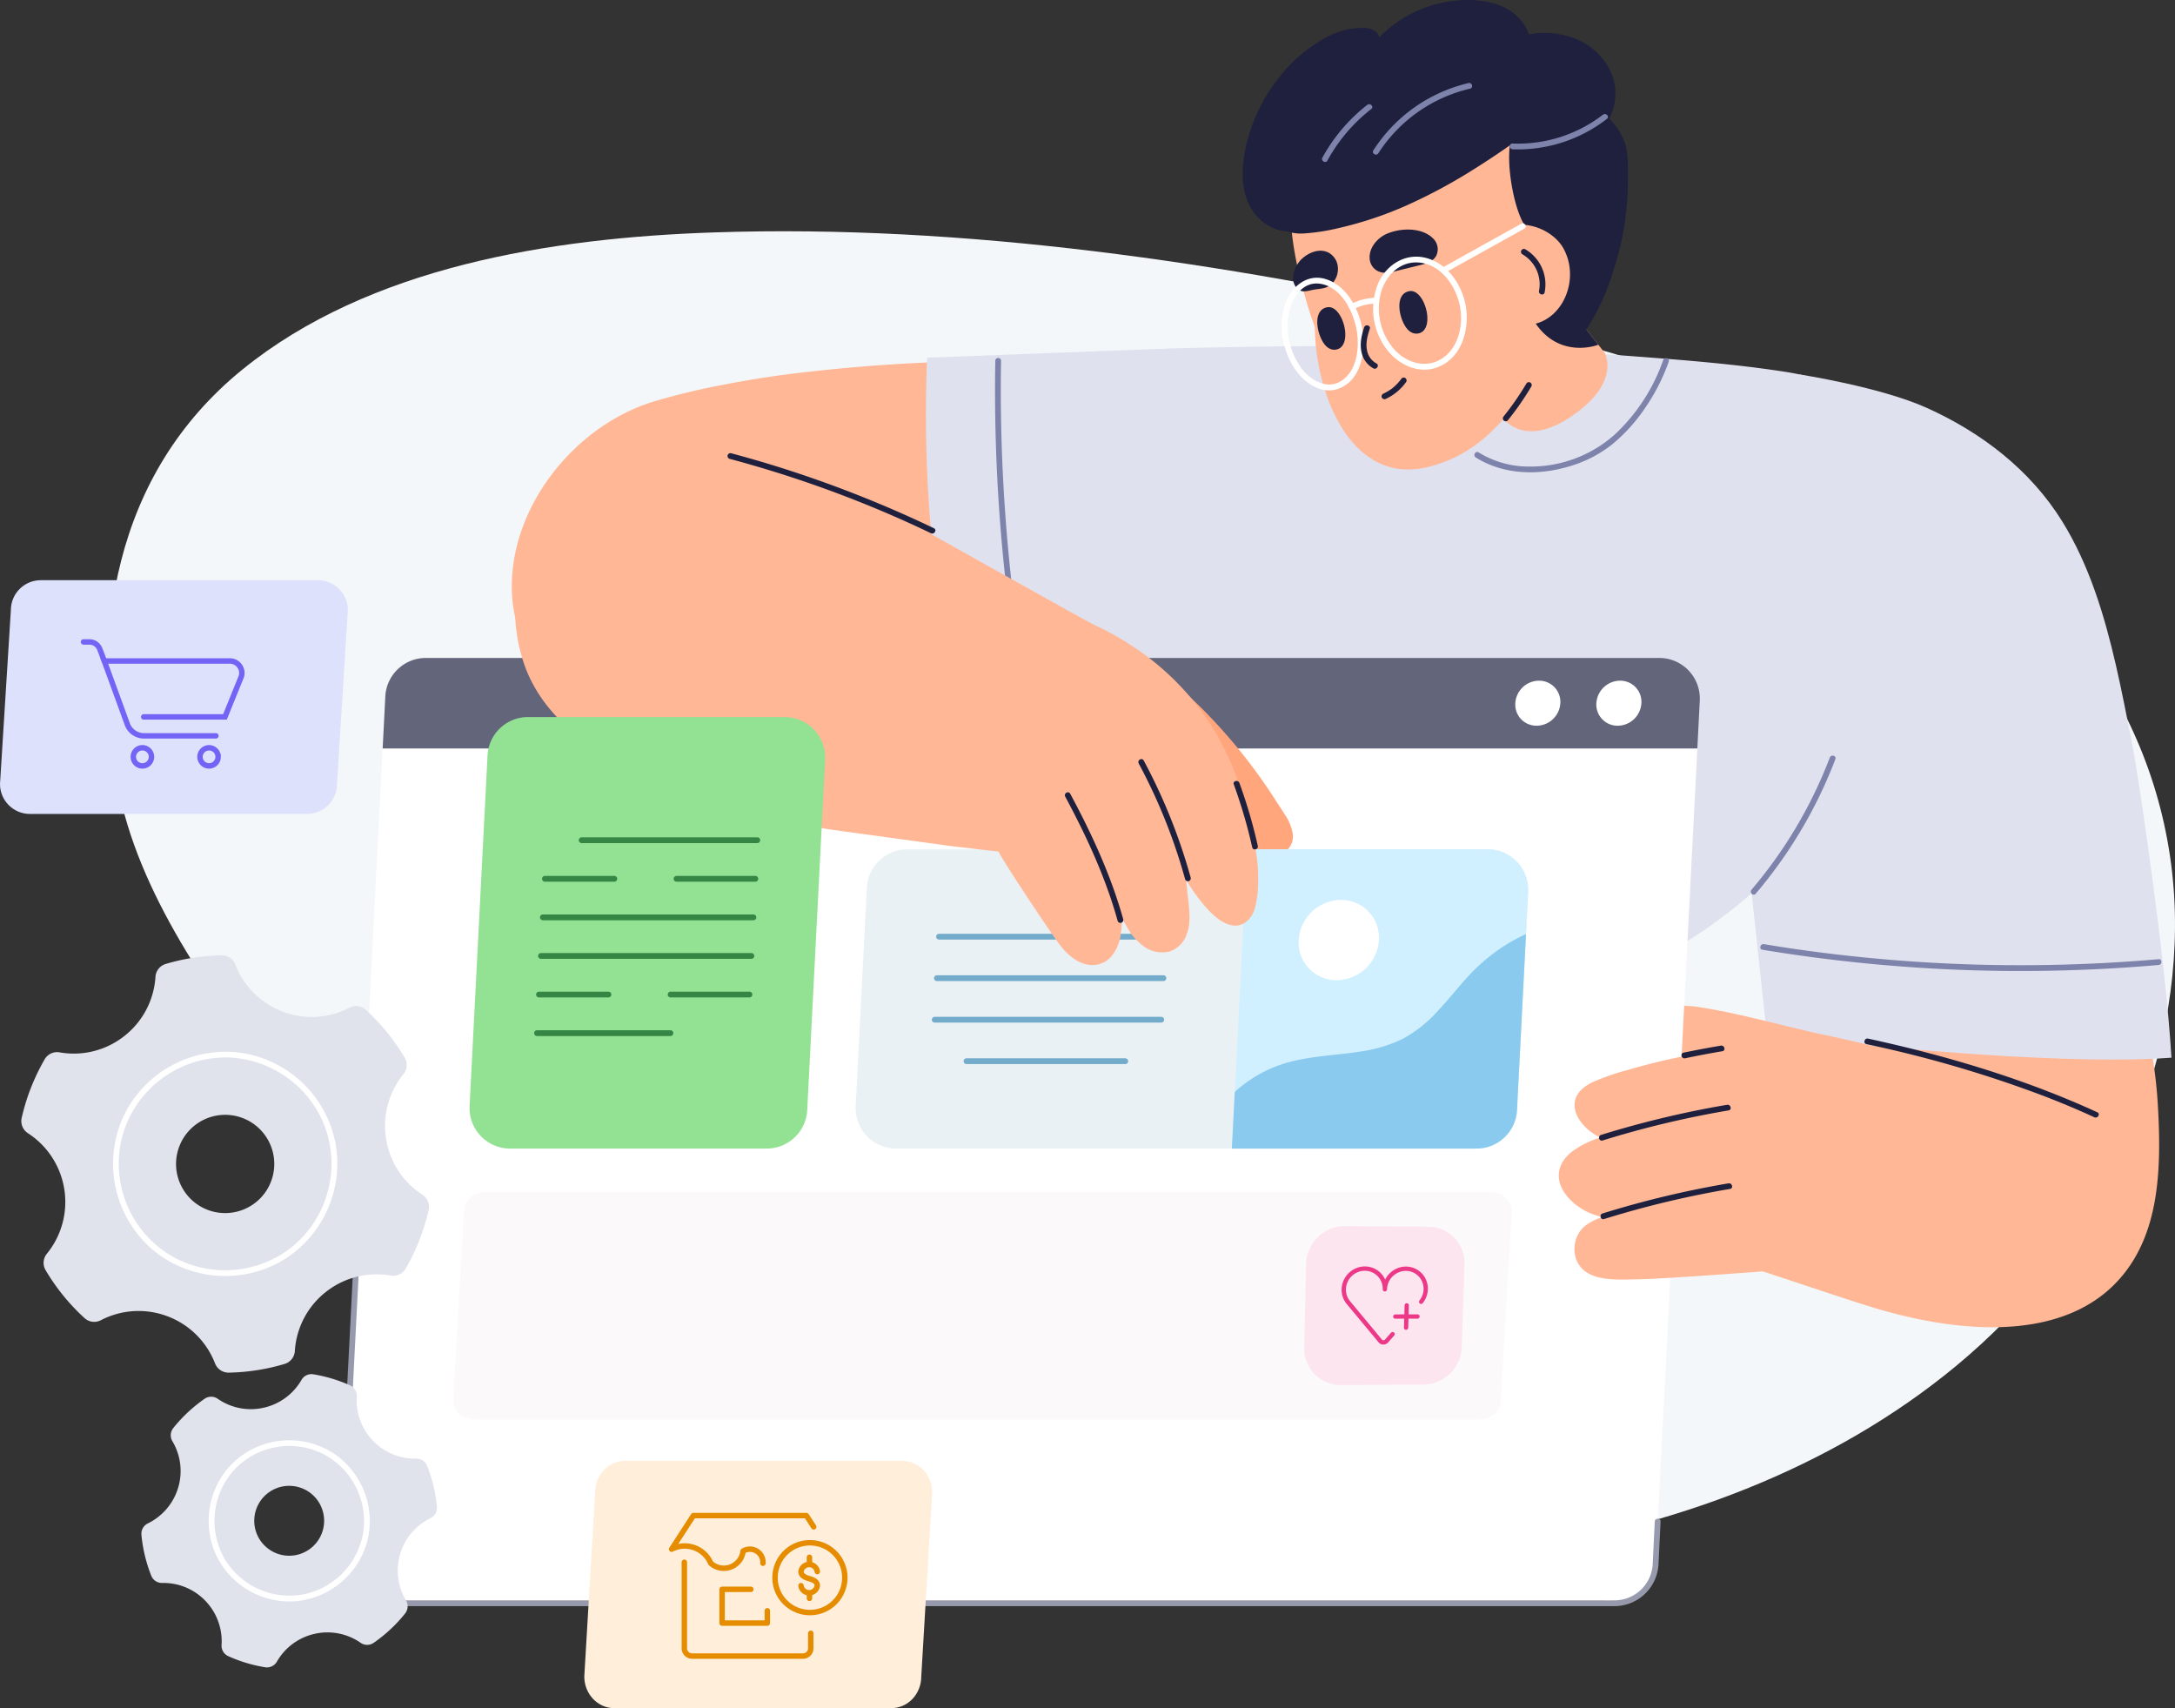 <svg xmlns="http://www.w3.org/2000/svg" xmlns:v="https://vecta.io/nano" width="800.329" height="628.473"><rect width="100%" height="100%" fill="#333333" stroke="none"/><style>.B{fill:#fff}.C{fill:#1e203d}.D{fill:#ffb795}.E{fill:#7d83ab}.F{stroke-width:2}.G{stroke-linecap:round}</style><defs><clipPath id="A"><path d="M.837 0l34.582.132-1.062 34.439L0 34.7z" class="B"></path></clipPath></defs><path d="M800.271 335.535c-.821-31.816-10.54-62.766-28.054-89.34-18.129-27.7-43.63-50.9-72.33-69.39-47.144-30.364-104.572-48.349-159.734-60.426-89.5-19.592-184.962-33.992-277.53-30.865-60.024 2.022-126.8 12.65-173.345 50.386-47.8 38.768-56.08 97.888-45.911 153.093 7.257 39.328 34.451 77.536 59.536 109.893C196.79 520.053 394.345 593.343 554.28 570.854c60.669-8.548 119.417-30.177 165.428-68.228 50.873-42.053 82.14-103.841 80.563-167.092" fill="#f4f7f9"></path><path d="M372.209 235.906a32.99 32.99 0 0 1-2.893 11.32 18.96 18.96 0 0 1-8.333 8.467c-4 2.107-8.507 3.28-12.84 4.52-4.653 1.333-9.373 2.507-14.107 3.52a228.43 228.43 0 0 1-56.987 4.88c-34.213-1.373-88.16-7.28-88.72-52.106-.373-30.52 23.307-59.773 51.853-68.667a254.23 254.23 0 0 1 26.88-6.453q14.96-2.9 30.133-4.56c23.568-2.675 47.267-4.033 70.987-4.067 1.307 13.44 2.293 30 3.027 43.48q.84 15.68 1.173 31.373l.187 15.32a123.94 123.94 0 0 1-.36 12.973M794.02 406.609c1.287 22.069.629 43.694-10.856 59.87-19.938 28.1-61.458 24.443-93.653 14.674-14.388-4.362-44.567-14.946-68.623-22.212-1.774-.558-18.922 6.136-20.567 5.178-5.22-7.495-6.879-17.092-6.636-26.2a85.05 85.05 0 0 1 19.108-50.988c2.832-3.475 6.093-6.822 10.269-8.4 4.62-1.716 9.64-1.1 14.36-.257 9.983 1.774 20.1.129 30.107 1.6 20.281 2.961 37.615.787 58.068 1.631 20.238.844 43.437 8.324 63.66 7.065l2.732-.2c.992 6.039 1.67 12.126 2.031 18.236" class="D"></path><path d="M688.342 228.124c2.59-15.687 6.357-31.511 8.8-47.43-1.383-6.033-3.144-11.972-5.274-17.783-2.781-7.138-6.823-13.878-13.138-18.4-6.617-4.74-14.755-6.645-22.674-7.836-17.989-2.754-36.278-4.179-54.4-5.549q-28.3-2.137-56.678-3c-37.84-1.206-75.707-.932-113.547.068l-90.271 3.411c-.315 7.6-.479 15.207-.438 22.824q.062 17.426 1.356 34.812 1.315 17.3 3.781 34.47 1.192 8.281 2.672 16.509c20.756 16.468 37.059 37.84 53.376 58.527 17.55 22.249 36.1 44.69 60.349 59.966 12.419 7.977 26.375 13.257 40.964 15.5 14.837 2.151 30.154 1.548 44.95-.658 26.824-4.114 52.451-13.944 75.146-28.825a185.18 185.18 0 0 0 54.993-55.349c4.083-20.249 6.658-40.786 10.042-61.254" fill="#e0e1ee"></path><path d="M366.235 132.76c-.484 28.531.95 57.062 4.293 85.4q1.4 11.88 3.24 23.693c.213 1.347 2.267.773 2.053-.56-4.335-27.934-6.812-56.125-7.413-84.387q-.26-12.06-.053-24.147a1.06 1.06 0 0 0-2.12 0h0" class="E"></path><path d="M689.449 384.754c-15.987-1.533-24.081-2.049-39.552-6.389l-8.868-82.585c-5.558-45.669 15.171-76.34 19.024-115.047 1.289-12.95.859-30.011 2.077-42.976 0 0 29.739 4.584 46.858 12.305 20.156 9.082 38.063 22.82 49.781 41.672 10.028 16.145 15.586 34.667 19.826 53.047 2.235 9.741 4.125 19.54 6.045 29.324 2.335 11.833 12.248 78.689 14.383 115.047-23.794 1.791-63.791 0-109.574-4.4" fill="#e0e1ee"></path><path d="M648.495 349.435q28.044 4.635 56.461 6.537a576.15 576.15 0 0 0 57.076.987c10.771-.329 21.543-.987 32.286-1.917 1.345-.115 1.359-2.246 0-2.132q-28.323 2.468-56.8 2.189c-18.854-.2-37.708-1.316-56.461-3.348q-16.05-1.716-31.985-4.377c-1.345-.229-1.917 1.831-.572 2.06h0m-2.473-20.599a169.49 169.49 0 0 0 29.337-49.529c.475-1.276-1.574-1.832-2.062-.57a166.67 166.67 0 0 1-28.781 48.592c-.9 1.031.611 2.551 1.506 1.506h0" class="E"></path><path d="M688.19 384.644c-8.882-2.309-18.775-4.236-22.259-5.056-13.473-3.143-26.837-6.873-40.529-9.032-9.2-1.476-16 .478-19.13 6.258-3.758 6.9 2.268 14.184 8.24 17.436 10.754 5.848 18.365 10.235 29.625 12.216 6 1.066 12.38 1.339 18-1.052 6.86-2.883 16.575-5.589 21.631-11.369 2.938-3.362 7.529-8.581 4.427-9.4" class="D"></path><path d="M140.423 589.879H594.3c7.944.001 14.493-6.226 14.893-14.16l15.373-300.346H140.809l-15.293 298.826a14.93 14.93 0 0 0 14.907 15.68" class="B"></path><path d="M130.569 454.635q-1.54 30.24-3.094 60.506-1.04 20.5-2.093 41l-.693 13.4a50.2 50.2 0 0 0-.2 6.64c.731 8.288 7.627 14.671 15.947 14.76.6.013 1.2 0 1.8 0h450.519 1.547a16.26 16.26 0 0 0 15.987-15.667l.747-15.467c.067-1.373-2.067-1.373-2.133 0l-.76 15.68a14.06 14.06 0 0 1-13.973 13.32c-2.4.04-4.813 0-7.213 0H164.182h-23.693c-3.809-.034-7.44-1.613-10.062-4.376s-4.009-6.472-3.844-10.277c.067-1.96.2-3.933.307-5.893q.86-16.6 1.693-33.2 1.94-37.8 3.867-75.573l.253-4.854c.067-1.373-2.067-1.373-2.133 0h0" fill="#979aac"></path><path d="M156.689 242.079h453.879a14.92 14.92 0 0 1 14.893 15.68l-.893 17.613H140.809l.973-19.133c.41-7.934 6.962-14.158 14.907-14.16" fill="#63657b"></path><path d="M574.155 258.735c-.284 4.62-4.091 8.235-8.72 8.28-2.166.024-4.243-.855-5.734-2.426s-2.259-3.692-2.12-5.854c.272-4.623 4.077-8.246 8.707-8.293 2.168-.021 4.248.86 5.74 2.433s2.263 3.696 2.127 5.86m29.826 0a8.81 8.81 0 0 1-8.707 8.28 7.8 7.8 0 0 1-7.867-8.28c.279-4.625 4.087-8.247 8.72-8.293a7.79 7.79 0 0 1 5.737 2.432c1.491 1.573 2.257 3.698 2.116 5.861" class="B"></path><path d="M544.4 522.28H174.569c-4.467 0-8.04-3.331-7.813-7.289l4.04-69.839c.213-3.686 3.64-6.58 7.813-6.58h369.826c4.467 0 8.04 3.319 7.813 7.289l-4.04 69.839c-.213 3.686-3.64 6.58-7.813 6.58" fill="#fbf9fa"></path><path d="M230 537.471h102c6.075 0 11 5.211 11 11.64l-4 67.723c0 6.428-4.925 11.637-11 11.637H226c-6.075 0-11-5.209-11-11.637l4-67.723c0-6.429 4.925-11.64 11-11.64z" fill="#ffeed9"></path><g fill="none" stroke="#e58c00" class="F"><g class="G"><g stroke-linejoin="round"><path d="M276.285 584.759h-10.578v12.414h16.645v-4.536"></path><path d="M251.816 574.795v31.521c-.064 1.587 1.165 2.927 2.751 3h41.021a2.89 2.89 0 0 0 2.75-3v-5.376m1.072-39.173l-2.687-4.144H255.15l-8.011 12.361a10.44 10.44 0 0 1 8.325-.556c2.732.98 4.933 3.051 6.075 5.718a7.14 7.14 0 0 0 11.894-4.457 4.81 4.81 0 0 1 7.306 4.457m14.001 8.273a3.03 3.03 0 0 0 6 0c0-1.439-1.229-2.1-3-2.6-1.576-.447-3-1.166-3-2.6a3.03 3.03 0 0 1 6 0"></path></g><path d="M297.854 572.956v2.154m0 11.091v1.889"></path></g><path d="M298.026 567.625a12.84 12.84 0 0 1 12.837 12.837 12.84 12.84 0 0 1-12.837 12.837 12.84 12.84 0 0 1-12.837-12.837 12.84 12.84 0 0 1 12.837-12.837z"></path></g><path d="M97.516 550.252a12.87 12.87 0 0 1 18.187.387 12.87 12.87 0 0 1-.4 18.187 12.85 12.85 0 0 1-18.173-.4 12.85 12.85 0 0 1 .387-18.173zM68.65 520.079a54.17 54.17 0 0 0-4.893 5.347c-1.103 1.39-1.231 3.317-.32 4.84a21.36 21.36 0 0 1 2.12 17.093 21.44 21.44 0 0 1-11.133 13.133c-1.587.765-2.537 2.431-2.387 4.187.486 5.174 1.707 10.251 3.627 15.08a4.2 4.2 0 0 0 3.973 2.653c6.019-.146 11.819 2.256 15.973 6.613 4.167 4.341 6.316 10.235 5.92 16.24-.109 1.752.886 3.386 2.493 4.093a54 54 0 0 0 13.507 4.067c1.725.286 3.447-.52 4.333-2.027 2.983-5.228 8.032-8.955 13.906-10.267a21.36 21.36 0 0 1 16.96 3.32c1.445.992 3.354.981 4.787-.027a54.3 54.3 0 0 0 6.667-5.44c1.744-1.666 3.375-3.448 4.88-5.333a4.24 4.24 0 0 0 .32-4.84c-3.069-5.149-3.838-11.35-2.12-17.093a21.43 21.43 0 0 1 11.133-13.146c1.587-.765 2.537-2.431 2.387-4.187-.484-5.17-1.705-10.243-3.627-15.067-.635-1.625-2.215-2.684-3.96-2.653a21.36 21.36 0 0 1-15.987-6.613c-4.172-4.343-6.317-10.245-5.907-16.253a4.23 4.23 0 0 0-2.507-4.093 54.56 54.56 0 0 0-13.506-4.067 4.21 4.21 0 0 0-4.333 2.04 21.43 21.43 0 0 1-13.907 10.253c-5.871 1.341-12.035.14-16.973-3.307-1.445-.992-3.354-.981-4.787.027-2.354 1.63-4.574 3.445-6.64 5.427" fill="#e0e3eb"></path><path d="M85.849 538.105a30 30 0 0 0-6.52 33.613 29.93 29.93 0 0 0 29.547 17.413 29.99 29.99 0 0 0 26.253-22.04 29.99 29.99 0 0 0-11.866-32.013c-11.64-7.881-27.191-6.623-37.413 3.027-1 .933.52 2.44 1.507 1.507 8.418-7.953 20.882-9.86 31.293-4.787a27.88 27.88 0 0 1 15.133 28.053c-1.482 11.505-9.947 20.883-21.24 23.533a27.8 27.8 0 0 1-29.44-12.146 27.85 27.85 0 0 1 4.253-34.653c.987-.96-.52-2.467-1.507-1.507" class="B"></path><path d="M65.956 421.852c1.694-4.483 5.101-8.109 9.469-10.08s9.341-2.124 13.824-.427a18.07 18.07 0 0 1 10.507 23.293 18.07 18.07 0 0 1-23.293 10.52c-9.337-3.535-14.041-13.969-10.507-23.306zm-54.907-20.747a78.05 78.05 0 0 0-3.08 10.227c-.474 2.172.451 4.409 2.32 5.613a30.11 30.11 0 0 1 13.373 20.613 30.13 30.13 0 0 1-6.413 23.72 5.27 5.27 0 0 0-.48 6.027 76.58 76.58 0 0 0 14.347 17.667 5.27 5.27 0 0 0 6.013.76c7.602-3.946 16.525-4.465 24.533-1.427a30.1 30.1 0 0 1 17.453 17.307c.8 2.074 2.804 3.434 5.027 3.413 6.976-.12 13.903-1.197 20.587-3.2a5.28 5.28 0 0 0 3.76-4.693 30 30 0 0 1 11.427-21.8 30.07 30.07 0 0 1 23.893-6.013 5.23 5.23 0 0 0 5.44-2.547 76.89 76.89 0 0 0 5.413-11.373 80.14 80.14 0 0 0 3.08-10.227c.477-2.172-.449-4.411-2.32-5.613-7.193-4.65-12.058-12.15-13.373-20.613a30.1 30.1 0 0 1 6.4-23.733 5.3 5.3 0 0 0 .493-6.027c-3.883-6.566-8.718-12.52-14.347-17.667a5.29 5.29 0 0 0-6.013-.747 30.09 30.09 0 0 1-24.533 1.44 30.12 30.12 0 0 1-17.453-17.32c-.796-2.078-2.802-3.44-5.027-3.413-6.98.122-13.91 1.194-20.6 3.187a5.28 5.28 0 0 0-3.76 4.693 30.07 30.07 0 0 1-11.44 21.813c-6.734 5.328-15.426 7.517-23.88 6.013-2.174-.373-4.351.649-5.453 2.56a77.98 77.98 0 0 0-5.387 11.36" fill="#e0e3eb"></path><path d="M44.183 413.735a41.7 41.7 0 0 0 11.733 45.853 41.72 41.72 0 0 0 47.467 4.507c15.177-8.815 23.202-26.197 20.067-43.466a41.64 41.64 0 0 0-34.133-33.173c-17.011-2.586-33.863 5.543-42.427 20.467-1.042 1.87-1.946 3.812-2.707 5.813-.493 1.28 1.573 1.84 2.053.573 5.955-15.335 20.777-25.385 37.227-25.24 16.561.364 31.139 11.014 36.52 26.68 5.185 15.727.024 33.02-12.933 43.333a39.57 39.57 0 0 1-45.187 2.267 39.5 39.5 0 0 1-17.36-41.146c.429-2.005 1.008-3.975 1.733-5.893.48-1.293-1.573-1.84-2.053-.573" class="B"></path><path d="M671.69 406.971a30.63 30.63 0 0 0-4.333-11.349c-2.498-3.686-6.098-6.487-10.286-8a2.51 2.51 0 0 1-.341-.123c-3.978-2.834-9.292-2.6-13.488-2.221-9.957.885-19.846 2.414-29.605 4.578q-7.255 1.635-14.278 3.706a88.95 88.95 0 0 0-13.147 4.509c-3.42 1.621-6.581 4.128-6.812 8.066-.2 3.392 1.948 6.826 4.836 9.36a20.59 20.59 0 0 0 4.659 3.038 34.7 34.7 0 0 0-10.382 5.123c-3.937 3.038-6.39 7.7-3.992 13.079 2.057 4.578 6.894 8.324 11.785 10.068a24.73 24.73 0 0 0 3.42.967 20.9 20.9 0 0 0-6.172 3.052c-5.164 3.828-5.913 12.63-.341 16.853 4.864 3.692 12.507 3.147 21.2 2.97 8.8-.177 54.946-3.515 62.753-4.5 17.561-2.193 7.847-42.153 4.523-59.183" class="D"></path><path d="M475.688 306.759a17.6 17.6 0 0 0-2.88-7.013l-4.573-7.08a201.35 201.35 0 0 0-26.133-32.146l-6.253-6.067q3.46 15.64 6.92 31.293c1.307 5.88.44 10.413 3.453 15.64 5.387 9.373 17.453 14.387 21.827 13.653 2.023-.22 3.942-1.011 5.533-2.28a6.8 6.8 0 0 0 2.107-6" fill="#ffa67d"></path><path d="M543.3 422.586H329.769a14.92 14.92 0 0 1-14.907-15.68l4.107-80.266c.41-7.934 6.962-14.158 14.907-14.16h213.533a14.92 14.92 0 0 1 14.906 15.68l-4.106 80.266c-.41 7.934-6.962 14.158-14.907 14.16" fill="#eaf1f5"></path><path d="M355.609 391.506h58.48c.576-.018 1.034-.49 1.034-1.066s-.458-1.049-1.034-1.066h-58.48a1.07 1.07 0 0 0-1.034 1.067c0 .577.458 1.049 1.034 1.066h0m-11.654-15.272H427.3a1.07 1.07 0 0 0 1.067-1.067 1.07 1.07 0 0 0-1.067-1.067h-83.346a1.07 1.07 0 0 0-1.067 1.067 1.07 1.07 0 0 0 1.067 1.067h0m.788-15.276h83.347a1.07 1.07 0 0 0 1.067-1.067 1.07 1.07 0 0 0-1.067-1.067h-83.347a1.07 1.07 0 0 0-1.067 1.067 1.07 1.07 0 0 0 1.067 1.067h0m.773-15.267h83.36a1.07 1.07 0 0 0 1.034-1.067c0-.577-.458-1.049-1.034-1.066h-83.36c-.576.018-1.034.49-1.034 1.066s.458 1.049 1.034 1.066h0" fill="#73accb"></path><path d="M453.289 422.586H543.3c7.945-.002 14.497-6.226 14.907-14.16l4.106-80.266a14.92 14.92 0 0 0-14.906-15.68h-88.48l-5.64 110.106" fill="#d1f0ff"></path><path d="M552.608 348.599c-4.681 3.139-8.957 6.843-12.733 11.027-3.693 4.04-7.094 8.36-10.84 12.36-3.604 4.03-7.853 7.432-12.573 10.067-4.963 2.446-10.29 4.071-15.773 4.813-11.013 1.76-22.387 1.627-32.906 6.187a49.23 49.23 0 0 0-13.427 8.68l-1.067 20.853H543.3c7.945-.002 14.497-6.226 14.907-14.16l3.307-64.76c-3.088 1.42-6.065 3.069-8.907 4.933" fill="#89caee"></path><path d="M507.4 345.879a15.73 15.73 0 0 1-15.52 14.76 13.88 13.88 0 0 1-14-14.76c.493-8.227 7.264-14.673 15.506-14.76 3.861-.043 7.566 1.523 10.225 4.324s4.031 6.582 3.788 10.436" class="B"></path><g class="D"><path d="M459.729 303.786c-2.075-12.431-6.486-24.357-13-35.146-7.79-12.757-18.411-23.551-31.04-31.547-6.968-4.568-14.503-8.208-22.413-10.827a.58.58 0 0 0-.733.507 16.16 16.16 0 0 0-4.88.107 26.37 26.37 0 0 0-7.867.093c-8.707 1.4-15.92 7.2-20.72 14.4-5.56 8.36-7.88 18.267-8.787 28.16-.494 5.4-.64 10.84-.693 16.267-.067 5.147.173 10.48 2.4 15.213 3.733 7.96 6.347 6.88 13.907 10.64l.827.4c2.36 5.04 19.56 30.573 22.693 34.867 3.68 5.053 7.573 7.493 10.973 8.027a9.37 9.37 0 0 0 8.373-2.84c1.974-2.355 3.224-5.23 3.6-8.28a36.56 36.56 0 0 0 .467-6.16 73.34 73.34 0 0 0 2 3.627c1.613 2.999 3.951 5.548 6.8 7.413a11.26 11.26 0 0 0 8.853 1.333 10.14 10.14 0 0 0 6.213-6.373c1.293-3.44 1.08-7.173.72-10.76l-1-9.24a63.99 63.99 0 0 0 7.587 10.44c3.307 3.693 8.88 8.64 14.093 5.4 1.942-1.423 3.29-3.512 3.787-5.867.707-2.889 1.066-5.853 1.067-8.827.193-7.146-.9-14.268-3.227-21.027"></path><path d="M407.449 246.813c-.707-4.48 10.547-8.747 6.64-10.72-14.893-7.547-90.826-50.76-109.84-60.76-17.68-9.293-45.227-16.88-66.067-11.146-17.253 4.746-30.947 13.213-40.026 28.546a61.88 61.88 0 0 0-4.813 52.933c6.613 17.333 21.68 28.76 38.187 36.72a255.61 255.61 0 0 0 27.827 11.094q11 3.78 22.24 6.933c8.213 1.987 16.453 3.68 24.92 4.92l43.533 5.973c9 1.053 18.12 2.2 27.227 2.88 6.853-4.213 10.36-12.627 13.48-19.6q7.14-15.94 13.253-32.227c1.867-4.96 4.28-10.333 3.44-15.547"></path></g><g class="C"><path d="M268.449 168.813a427.19 427.19 0 0 1 58.093 20.093q8.1 3.48 16.027 7.28c1.227.587 2.32-1.253 1.08-1.84a431.76 431.76 0 0 0-57.749-22.711c-5.6-1.747-11.227-3.36-16.893-4.88-.556-.126-1.113.208-1.263.758s.16 1.121.703 1.295h0M454 288.613a186.22 186.22 0 0 1 6.773 23.147c.32 1.333 2.373.773 2.053-.56a186.4 186.4 0 0 0-6.773-23.16c-.48-1.267-2.547-.707-2.053.573h0m136.238 159.909a356.77 356.77 0 0 1 46.36-11.083c1.36-.227.787-2.281-.56-2.054a356.7 356.7 0 0 0-46.36 11.083c-1.307.4-.747 2.467.56 2.054h0"></path><path d="M589.707 419.614a356.81 356.81 0 0 1 46.362-11.067c1.346-.24.773-2.293-.56-2.067a359.19 359.19 0 0 0-46.375 11.08c-1.293.413-.747 2.467.573 2.053h0m30.354-30.241q6.84-1.44 13.72-2.6c1.346-.227.787-2.293-.56-2.053q-6.9 1.16-13.733 2.587c-1.333.28-.773 2.347.573 2.067h0m-201.052-108.48c7.261 13.52 12.99 27.809 17.08 42.6.174.543.744.853 1.295.703s.884-.707.758-1.263a208.36 208.36 0 0 0-17.293-43.12c-.653-1.213-2.494-.133-1.84 1.08h0m-27.04 12.213c7.813 14.533 14.88 29.787 19.293 45.72.18.54.751.844 1.299.691s.88-.709.754-1.264c-4.467-16.093-11.613-31.533-19.507-46.213-.653-1.213-2.493-.133-1.84 1.067h0"></path></g><path d="M282.129 422.586h-94.44a14.91 14.91 0 0 1-14.893-15.68l6.6-128.933c.401-7.931 6.952-14.153 14.893-14.147h94.44a14.91 14.91 0 0 1 14.893 15.68l-6.587 128.92c-.41 7.934-6.962 14.158-14.907 14.16" fill="#93e294"></path><g fill="#358545"><path d="M197.583 381.186h49.146a1.07 1.07 0 0 0 1.034-1.067c0-.577-.458-1.049-1.034-1.066h-49.146c-.576.018-1.034.49-1.034 1.066s.458 1.049 1.034 1.066h0m49.146-14.199H275.8c.576-.018 1.034-.49 1.034-1.066s-.458-1.049-1.034-1.066h-29.067a1.07 1.07 0 0 0-1.034 1.067c0 .577.458 1.049 1.034 1.066h0"></path><path d="M198.3 366.986h25.6c.576-.018 1.034-.49 1.034-1.066s-.458-1.049-1.034-1.066h-25.6a1.07 1.07 0 0 0-1.034 1.067c0 .577.458 1.049 1.034 1.066h0m.736-14.201h77.48a1.07 1.07 0 0 0 1.034-1.067c0-.577-.458-1.049-1.034-1.066h-77.48c-.576.018-1.034.49-1.034 1.066s.458 1.049 1.034 1.066h0m.72-14.199h77.48a1.06 1.06 0 0 0 0-2.12h-77.48a1.06 1.06 0 0 0 0 2.12h0m.733-14.187h25.587c.576-.018 1.034-.49 1.034-1.066s-.458-1.049-1.034-1.066h-25.587a1.07 1.07 0 0 0-1.034 1.067c0 .577.458 1.049 1.034 1.066h0m48.427-.001h29.053c.576-.018 1.034-.49 1.034-1.066s-.458-1.049-1.034-1.066h-29.053a1.07 1.07 0 0 0-1.034 1.067c0 .577.458 1.049 1.034 1.066h0m-34.907-14.201h64.68a1.07 1.07 0 0 0 1.034-1.067c0-.577-.458-1.049-1.034-1.066h-64.68c-.576.018-1.034.49-1.034 1.066s.458 1.049 1.034 1.066h0"></path></g><path d="M686.818 384.176a442.54 442.54 0 0 1 65.417 19.138c6.233 2.408 12.381 4.972 18.429 7.763 1.233.552 2.323-1.275 1.077-1.842-21.164-9.718-43.375-17.027-65.927-22.778-6.12-1.558-12.267-2.989-18.443-4.335-1.332-.269-1.9 1.785-.553 2.054h0" class="C"></path><g class="D"><path d="M585.688 40.36l-1.52-2.773c-18.894-32.653-71.36-29.16-94.813-1.32-19.746 23.453-15.987 50.293-8.107 76.426.72 2.413 1.587 4.973 2.56 7.64l.053 2.093c.813 23.44 13.733 57.053 42.64 49.133 22.24-6.08 30.2-23.093 41.64-35.107 25.106-26.347 35.027-62.413 17.547-96.093"></path><path d="M521.688 116.506l31.373 37.333s8.56 12.64 28.387-3.013c14.453-11.4 9.066-20.947 9.066-20.947l-33.146-42.253-35.68 28.88"></path></g><path d="M561.661 141.106c-2.496 4.22-5.289 8.257-8.36 12.08a1.1 1.1 0 0 0 0 1.506 1.07 1.07 0 0 0 1.507 0 106.4 106.4 0 0 0 8.693-12.52c.273-.506.095-1.137-.403-1.426a1.06 1.06 0 0 0-1.437.359h0m4.321-35.199a57.99 57.99 0 0 1-1.894-9.293c-1.093-8.213.854-7.093-3.36-14.2-4.133-6.96-6.867-24.373-4.587-31.427 2.187-6.787 8.627-11.027 15.48-12.027a31.74 31.74 0 0 1 11.16.52c2.733.573 5.76 1.2 8 2.973a23.86 23.86 0 0 1 7.04 9.893c1.387 4.04 1.213 9.16 1.2 13.387a106.16 106.16 0 0 1-3.173 26.333c-.587 2.28-1.253 4.693-2.08 7.08a82.26 82.26 0 0 1-10.04 22.067l4.4 5.627s-14.467 5.733-23.613-8.64c-3.533-5.56-2.146-9.507 1.467-12.293" class="C"></path><path d="M575.342 91.466c-4.52-8.293-19.813-13.706-29.053-2.346-8.907 10.933-2.787 26.48 10.533 29.893 15.853 4.067 25.68-14.453 18.52-27.547" class="D"></path><path d="M560.181 93.56c4.705 2.723 7.163 8.132 6.12 13.467-.267 1.333 1.787 1.907 2.067.56 1.265-6.264-1.591-12.64-7.107-15.867-.507-.283-1.147-.11-1.441.391a1.07 1.07 0 0 0 .361 1.449h0m-67.839 34.866c-1.52.573-3.653.347-5.427-2.4-2.56-3.987-3.773-12.013 1.44-12.973 5.587-1.027 9.56 13.267 3.987 15.373m30.2-5.933c-1.507.573-3.653.36-5.427-2.4-2.56-3.987-3.76-12 1.44-12.96 5.587-1.04 9.56 13.253 3.987 15.36m4.64-34.907c-4.227-4.04-12-3.733-16.987-1.52-3.493 1.547-6.6 5.267-6.187 9.28a5.47 5.47 0 0 0 4.307 4.853c2.213.48 4.507-.253 6.627-.787l8.08-1.987c2.16-.547 4.507-1.373 5.56-3.52a5.55 5.55 0 0 0-1.4-6.32m-34.894 10.682c-.169-2.14-1.354-4.069-3.187-5.187-3.32-1.893-7.453-.293-10.146 2.24-2.307 2.187-4.573 7.173-1.987 10.427 1.693 2.134 3.813 1.4 5.84.96 2.8-.613 5.68-.227 7.813-2.867a7.88 7.88 0 0 0 1.667-5.573" class="C"></path><path d="M537.262 112.88c1.187 6.746-.494 14.92-6.533 18.947-5.8 3.88-12.947 1.8-17.467-3.027a22.77 22.77 0 0 1-5.12-21.133c1.773-6.346 7.067-11.693 14.027-11.067 8.24.733 13.64 8.8 15.094 16.28.253 1.347 2.307.773 2.053-.573-1.507-7.72-6.747-15.493-14.76-17.453-7.573-1.867-14.573 2.693-17.533 9.6-3.179 7.992-1.988 17.06 3.147 23.96 4.453 5.907 12.147 9.56 19.36 6.48 8.6-3.667 11.293-14.093 9.787-22.587-.24-1.347-2.293-.773-2.053.573m-38.122 8.186c1.133 6.213.493 14.533-4.987 18.667-5.134 3.88-11.333.667-14.867-3.747a26.13 26.13 0 0 1-4.96-21.147c1.173-5.467 5.133-11.413 11.507-10.427 7.64 1.187 11.96 9.88 13.307 16.653.267 1.347 2.32.773 2.053-.56-1.427-7.227-5.733-15.32-13.187-17.76-6.827-2.227-12.627 2.507-14.92 8.693-2.88 7.787-1.253 17.36 3.307 24.187 3.613 5.413 10.253 10.04 16.893 7.08 8.107-3.613 9.307-14.573 7.907-22.2-.24-1.347-2.293-.773-2.053.56" class="B"></path><path d="M501.968 120.435c-.973 2.92-1.667 6.053-.973 9.12a8.76 8.76 0 0 0 4.387 5.987c1.227.613 2.307-1.227 1.08-1.84-1.853-1.017-3.133-2.833-3.467-4.92-.52-2.6.213-5.32 1.027-7.787.44-1.293-1.613-1.853-2.053-.56h0" class="C"></path><path d="M506.195 109.586a20.06 20.06 0 0 0-9.267 2.373 1.08 1.08 0 0 0-.387 1.453 1.08 1.08 0 0 0 1.453.387 17.77 17.77 0 0 1 8.2-2.08 1.07 1.07 0 0 0 1.034-1.067c0-.577-.458-1.049-1.034-1.066h0m53.614-27.293q-14.58 8.1-29.146 16.213c-.488.304-.647.94-.359 1.437s.92.676 1.426.403q14.58-8.1 29.16-16.213c1.2-.667.12-2.52-1.08-1.84h0" class="B"></path><path d="M593.115 27.413a23.92 23.92 0 0 0-12-12.547 30.77 30.77 0 0 0-18.48-2.227c-1.436-3.855-4.164-7.092-7.72-9.16-4.906-2.867-10.826-3.64-16.427-3.453-5.743.2-11.395 1.494-16.653 3.813a45.24 45.24 0 0 0-14.333 9.92c-.195-.955-.749-1.8-1.547-2.36-1.627-1.133-3.787-1.16-5.693-1.107a27.89 27.89 0 0 0-12.133 3.387 55.89 55.89 0 0 0-18.24 15.813A62.84 62.84 0 0 0 459.3 50.635c-2.173 7.76-3.293 16.747.16 24.307 2.453 5.413 7.987 9.907 14.027 10.147 1.982.666 4.073.942 6.16.813a74.46 74.46 0 0 0 12.8-1.96c8.755-1.987 17.291-4.841 25.48-8.52 8.284-3.738 16.299-8.046 23.987-12.893 6.106-3.8 12.067-7.84 17.893-12.067.853-.107 1.72-.2 2.587-.28 3.852-.311 7.723-.302 11.573.027 3.547.307 7.347 1.44 10.813.187a14 14 0 0 0 6.853-5.92 19.53 19.53 0 0 0 1.48-17.067" class="C"></path><path d="M507.182 56.4c7.732-12.008 19.836-20.535 33.747-23.773 1.347-.32.773-2.373-.56-2.067-14.447 3.394-27.007 12.273-35.026 24.76-.733 1.16 1.107 2.227 1.84 1.08h0m-18.735 2.667a61.43 61.43 0 0 1 16.16-18.973c1.08-.84-.427-2.333-1.507-1.507a63.08 63.08 0 0 0-16.493 19.4c-.667 1.2 1.173 2.28 1.84 1.08h0m101.36-16.854c-9.489 7.311-21.244 11.058-33.213 10.587-1.374-.067-1.374 2.067 0 2.133a53.37 53.37 0 0 0 34.72-11.213c1.08-.84-.44-2.346-1.507-1.507h0" class="E"></path><path d="M509.982 146.735c2.985-1.39 5.555-3.536 7.453-6.227.289-.506.124-1.149-.373-1.453-.514-.279-1.157-.109-1.467.387l-.6.787-.76.853a17.7 17.7 0 0 1-1.627 1.533 16.12 16.12 0 0 1-1.68 1.2 19.68 19.68 0 0 1-2.027 1.08 1.09 1.09 0 0 0-.387 1.467 1.1 1.1 0 0 0 1.467.373h0" class="C"></path><path d="M543.035 168.306c10.44 6.587 23.613 6.707 35.133 3.067 5.515-1.678 10.663-4.383 15.173-7.973a62.09 62.09 0 0 0 11.987-13.28 72.2 72.2 0 0 0 8.72-17.08c.453-1.293-1.613-1.854-2.053-.56-3.652 10.537-9.843 20.012-18.027 27.587-8.66 7.618-19.841 11.747-31.373 11.587-6.523.029-12.925-1.767-18.48-5.187-1.173-.733-2.24 1.107-1.08 1.84h0" class="E"></path><path d="M15 213.471h102c6.075 0 11 4.925 11 11l-4 64c0 6.075-4.925 11-11 11H11c-6.075 0-11-4.925-11-11l4-64c0-6.075 4.925-11 11-11z" fill="#dee1fc"></path><g fill="none" stroke="#7364f5" stroke-miterlimit="10" class="F"><path d="M38.387 243.2l-1.673-4.4c-.599-1.573-2.107-2.613-3.79-2.613h-2.2" class="G"></path><path d="M55.74 278.463a3.34 3.34 0 1 1-3.337-3.338 3.34 3.34 0 0 1 3.337 3.338zm24.525 0a3.34 3.34 0 0 1-3.338 3.336 3.34 3.34 0 0 1-3.336-3.337 3.34 3.34 0 0 1 5.697-2.359c.626.626.977 1.475.977 2.36z"></path><path d="M52.881 263.767h29.9l6.032-14.9a4.43 4.43 0 0 0-4.571-5.668H38.376l8.548 23.465a6.54 6.54 0 0 0 6.234 4.07h26.279" class="G"></path></g><path d="M494.904 451.136l30.7.2a13.3 13.3 0 0 1 12.372 8.556 13.74 13.74 0 0 1 .9 5.391l-1.012 30.423c-.06 1.836-.481 3.643-1.239 5.316-1.489 3.276-4.15 5.876-7.46 7.289a13.85 13.85 0 0 1-5.329 1.1l-30.362.194c-1.837.016-3.658-.339-5.354-1.045-3.281-1.37-5.879-3.994-7.215-7.289a13.5 13.5 0 0 1-.98-5.37l.673-30.816c.04-1.88.455-3.733 1.221-5.45a14.42 14.42 0 0 1 7.62-7.43c1.732-.718 3.59-1.082 5.465-1.069z" fill="#fce5ef"></path><g transform="translate(491.783 463.13)" clip-path="url(#A)"><path d="M25.587 26.147c-.108 0-.211-.022-.303-.061s-.175-.097-.244-.168-.124-.156-.161-.25-.056-.197-.053-.306l.238-8.214c.003-.109.028-.213.071-.307s.102-.179.176-.251a.82.82 0 0 1 .255-.169c.095-.04.199-.062.307-.062s.211.022.304.062a.76.76 0 0 1 .406.42.78.78 0 0 1 .053.307l-.24 8.211a.8.8 0 0 1-.071.306c-.042.094-.102.179-.175.25a.82.82 0 0 1-.254.169c-.095.04-.199.062-.307.062z" fill="#ec3887"></path><path d="M29.792 22.042l-8.179.008a.77.77 0 0 1-.304-.062.76.76 0 0 1-.406-.419.78.78 0 0 1-.053-.307.8.8 0 0 1 .07-.307.83.83 0 0 1 .175-.251.82.82 0 0 1 .255-.169.79.79 0 0 1 .308-.062l8.181-.006c.108 0 .21.022.303.062s.175.097.244.168.123.156.16.25a.76.76 0 0 1 .052.306c-.004.108-.028.212-.071.306a.83.83 0 0 1-.175.25.82.82 0 0 1-.254.169.79.79 0 0 1-.307.062zm-12.54 9.533c-.167.001-.331-.017-.49-.051a2.24 2.24 0 0 1-.46-.153 2.21 2.21 0 0 1-.769-.583L3.471 16.287l-.037-.048-.033-.05-.029-.053-.024-.054c-.34-.485-.622-1.001-.845-1.539a8.09 8.09 0 0 1-.489-1.672 8.16 8.16 0 0 1-.122-1.748c.022-.589.106-1.182.255-1.77a8.55 8.55 0 0 1 .917-2.243 8.73 8.73 0 0 1 1.481-1.878c.575-.553 1.226-1.027 1.933-1.405a8.5 8.5 0 0 1 2.274-.826l.432-.077.432-.054.431-.032.43-.01a8.25 8.25 0 0 1 1.413.126c.463.082.918.204 1.359.364a8.1 8.1 0 0 1 1.278.595c.409.236.801.509 1.17.818a8.04 8.04 0 0 1 .684.645 8.08 8.08 0 0 1 .599.711c.185.247.355.504.51.769a8.1 8.1 0 0 1 .418.82c.139-.281.294-.554.463-.819a8.66 8.66 0 0 1 .552-.766 8.69 8.69 0 0 1 .637-.707 8.79 8.79 0 0 1 .719-.64c.385-.307.79-.577 1.211-.81a8.51 8.51 0 0 1 1.306-.586 8.36 8.36 0 0 1 1.372-.354 8.27 8.27 0 0 1 1.41-.117l.426.012.426.035.425.057.424.079a8.02 8.02 0 0 1 2.209.836 8.03 8.03 0 0 1 1.836 1.409 8.07 8.07 0 0 1 1.36 1.874 8.12 8.12 0 0 1 .783 2.233 8.26 8.26 0 0 1 .155 1.756 8.37 8.37 0 0 1-.216 1.735 8.46 8.46 0 0 1-.574 1.659 8.61 8.61 0 0 1-.918 1.529l-.022.044-.025.043-.027.042-.03.041-.043.054c-.04.051-.085.095-.133.134a.81.81 0 0 1-.323.155.79.79 0 0 1-.176.02.74.74 0 0 1-.124-.01.87.87 0 0 1-.122-.03.63.63 0 0 1-.116-.051.82.82 0 0 1-.109-.072.75.75 0 0 1-.162-.177.76.76 0 0 1-.097-.212c-.021-.075-.031-.152-.029-.23a.8.8 0 0 1 .039-.233c.007-.028.015-.055.025-.081l.034-.079.042-.076a.85.85 0 0 1 .051-.072 6.97 6.97 0 0 0 .794-1.259 6.86 6.86 0 0 0 .499-1.375c.116-.472.181-.956.193-1.444s-.029-.978-.126-1.464a6.61 6.61 0 0 0-.636-1.812c-.294-.56-.667-1.071-1.104-1.52a6.47 6.47 0 0 0-1.488-1.141 6.53 6.53 0 0 0-1.79-.677l-.343-.064-.344-.046-.345-.028-.345-.01a6.72 6.72 0 0 0-1.143.095 6.73 6.73 0 0 0-1.112.288c-.363.128-.717.286-1.058.475s-.67.408-.982.657a7.17 7.17 0 0 0-1.089 1.079c-.32.393-.593.819-.819 1.268a6.94 6.94 0 0 0-.525 1.411c-.124.489-.195.994-.209 1.506a.8.8 0 0 1-.071.308c-.043.095-.103.18-.176.251a.82.82 0 0 1-.255.169c-.095.04-.2.062-.309.062a.77.77 0 0 1-.305-.063.76.76 0 0 1-.246-.17c-.069-.072-.125-.157-.162-.252a.78.78 0 0 1-.054-.308 6.79 6.79 0 0 0-.126-1.507c-.097-.489-.247-.963-.448-1.413s-.452-.877-.75-1.273a6.58 6.58 0 0 0-1.032-1.086 6.61 6.61 0 0 0-.949-.663 6.57 6.57 0 0 0-1.037-.482 6.6 6.6 0 0 0-1.102-.295 6.7 6.7 0 0 0-1.145-.102 6.74 6.74 0 0 0-.348.008l-.349.026-.35.044-.35.062c-.65.135-1.268.363-1.841.669a7.06 7.06 0 0 0-1.566 1.139c-.466.448-.871.961-1.2 1.522a6.94 6.94 0 0 0-.744 1.819 6.82 6.82 0 0 0-.209 1.474c-.015.491.024.978.115 1.454s.235.94.429 1.385a6.48 6.48 0 0 0 .733 1.267l.02.029.019.029.017.03.016.03 11.921 14.346c.034.04.072.075.113.106a.71.71 0 0 0 .132.079c.047.021.096.038.146.048a.8.8 0 0 0 .156.016.74.74 0 0 0 .157-.017.79.79 0 0 0 .149-.049.74.74 0 0 0 .136-.079.77.77 0 0 0 .118-.107l2.211-2.516a.82.82 0 0 1 .131-.12.83.83 0 0 1 .149-.087.77.77 0 0 1 .16-.053.8.8 0 0 1 .166-.018.78.78 0 0 1 .134.011.77.77 0 0 1 .131.035.76.76 0 0 1 .124.059c.04.023.078.051.114.082a.75.75 0 0 1 .185.245.77.77 0 0 1 .072.29.8.8 0 0 1-.043.3c-.034.097-.086.19-.159.273l-2.213 2.519c-.118.132-.243.245-.377.343s-.278.182-.428.25a2.37 2.37 0 0 1-.468.156 2.33 2.33 0 0 1-.493.054z" fill="#ec3887"></path></g></svg>